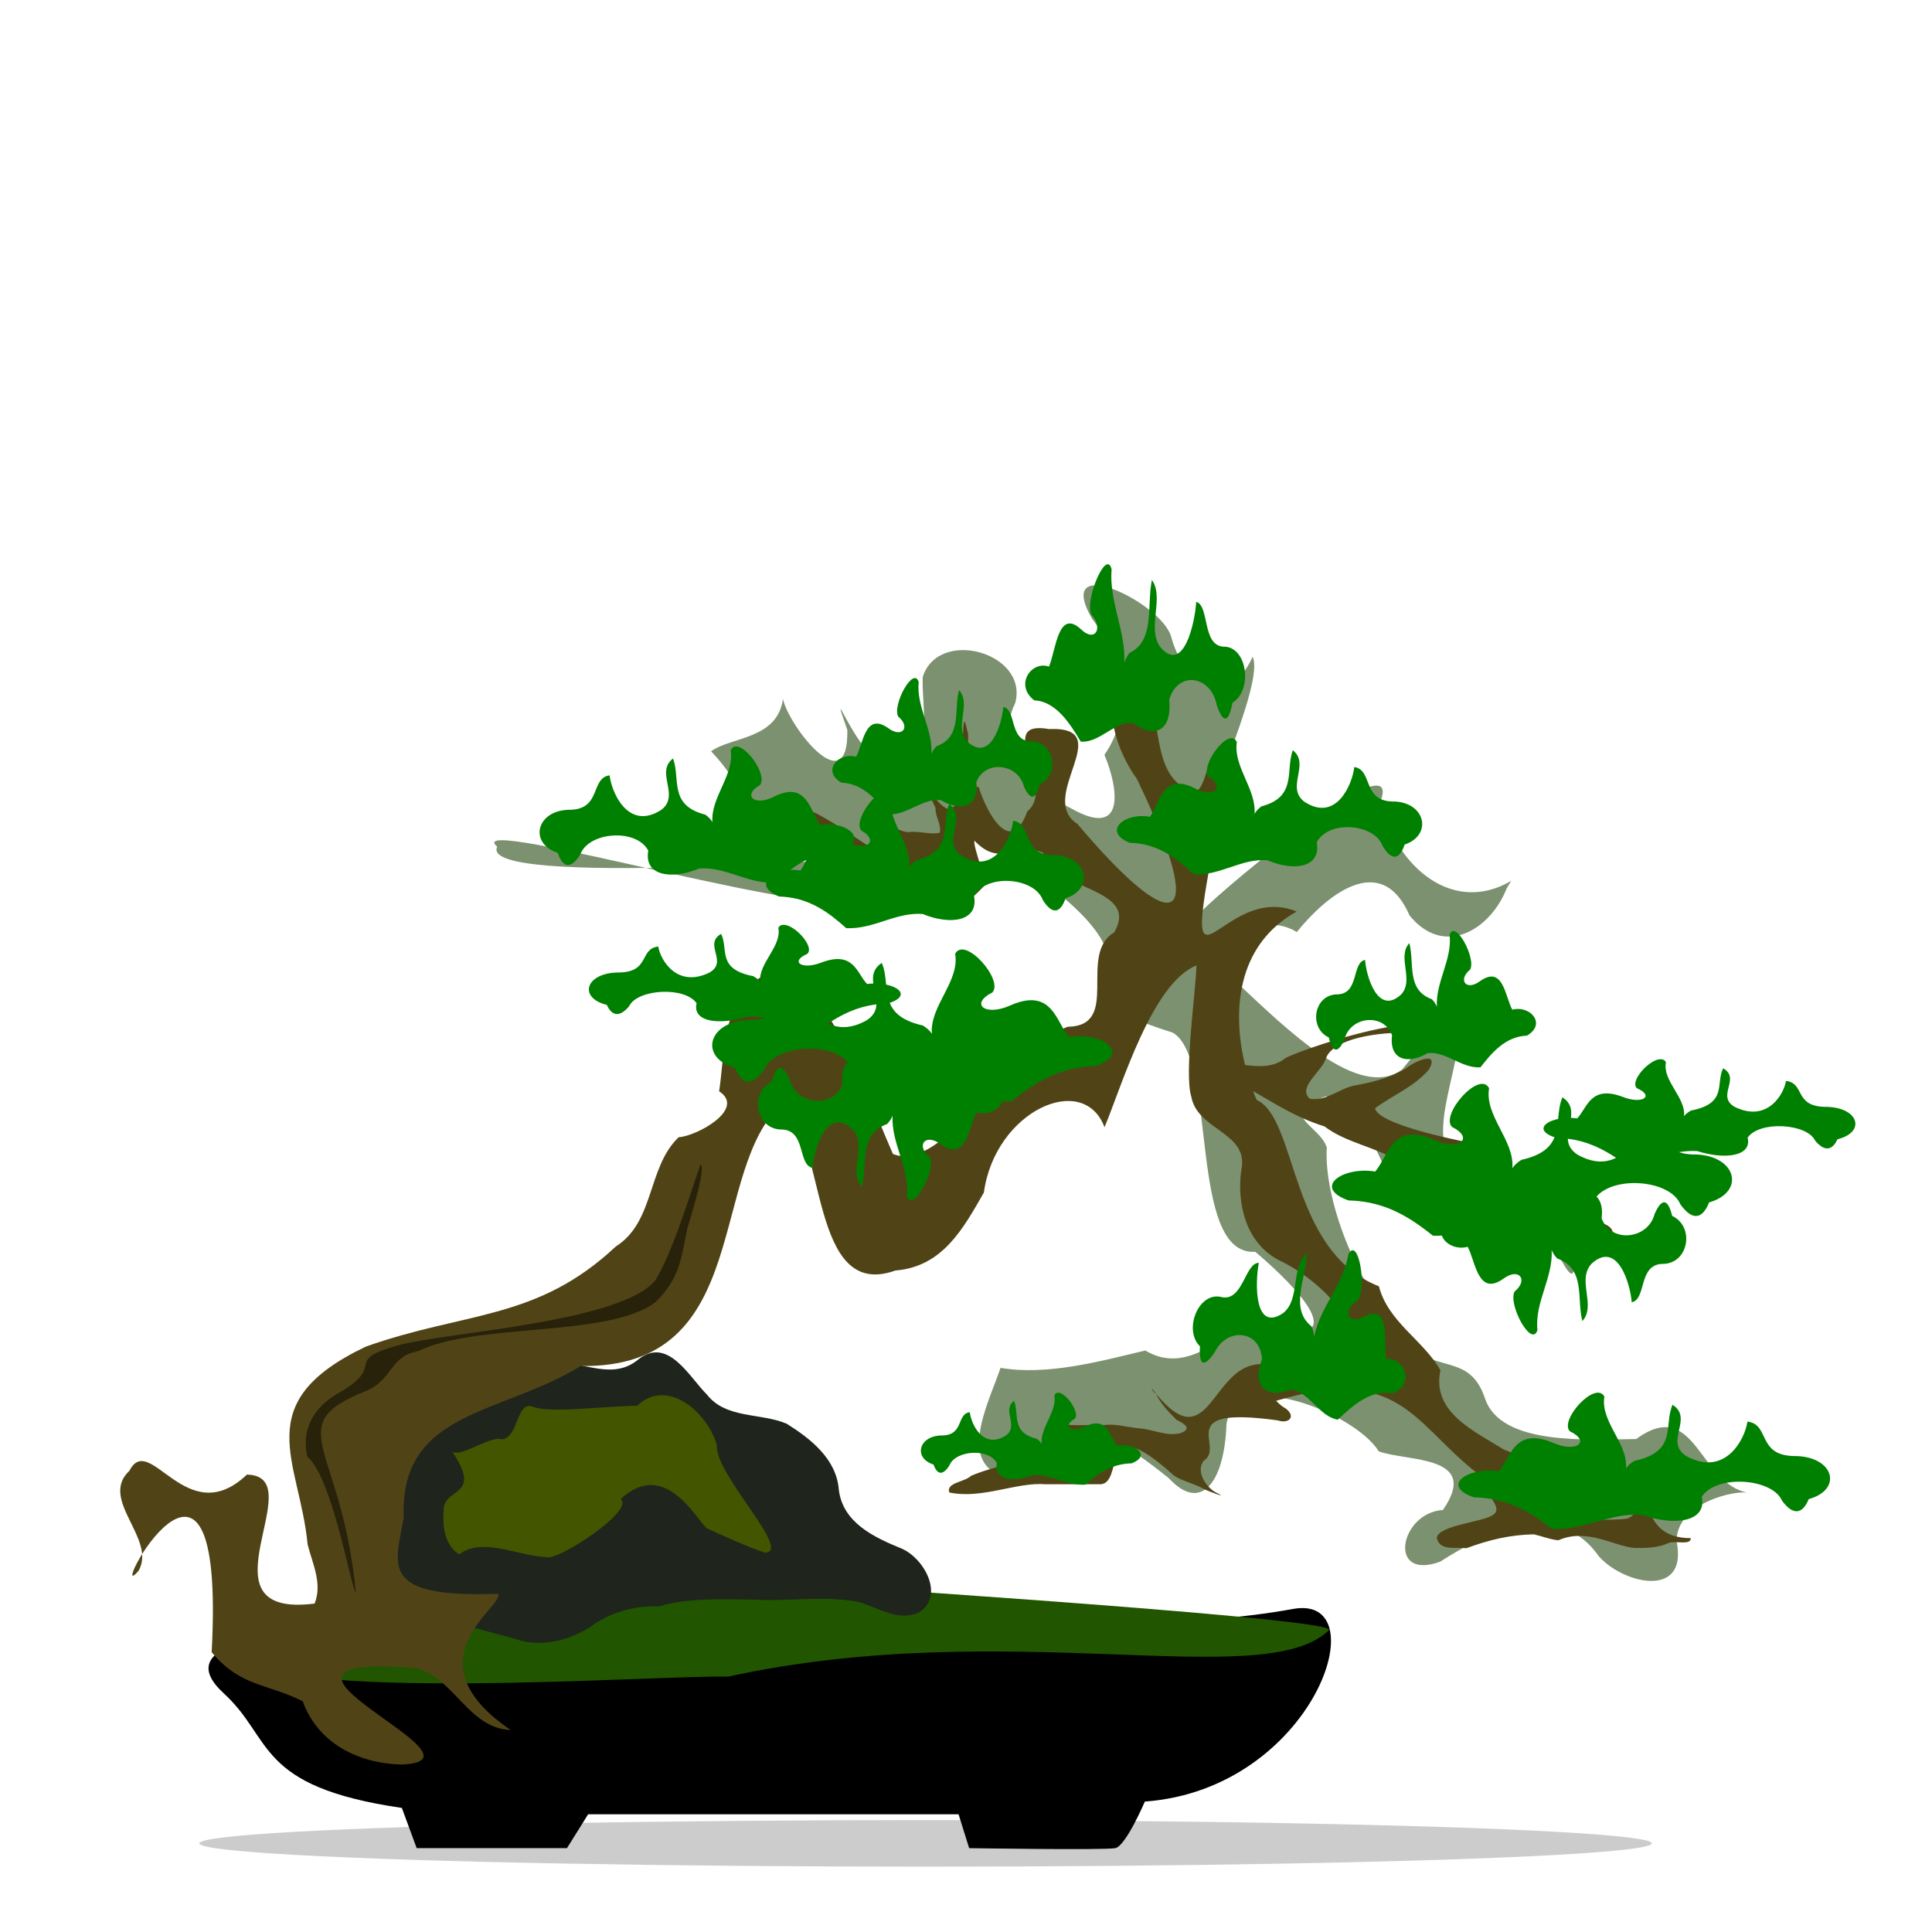 <?xml version="1.0" encoding="UTF-8" standalone="no"?>
<!-- Created with Inkscape (http://www.inkscape.org/) -->

<svg
   xmlns:dc="http://purl.org/dc/elements/1.1/"
   xmlns:cc="http://creativecommons.org/ns#"
   xmlns:rdf="http://www.w3.org/1999/02/22-rdf-syntax-ns#"
   xmlns:svg="http://www.w3.org/2000/svg"
   xmlns="http://www.w3.org/2000/svg"
   xmlns:sodipodi="http://sodipodi.sourceforge.net/DTD/sodipodi-0.dtd"
   xmlns:inkscape="http://www.inkscape.org/namespaces/inkscape"
   width="300"
   height="300"
   id="svg3005"
   version="1.1"
   inkscape:version="0.91 r"
   sodipodi:docname="bonsai-05.svg">
  <title
     id="title4200">Bonsai</title>
  <defs
     id="defs3007">
    <filter
       inkscape:collect="always"
       style="color-interpolation-filters:sRGB"
       id="filter4832"
       x="-0.055"
       width="1.111"
       y="-0.066"
       height="1.131">
      <feGaussianBlur
         inkscape:collect="always"
         stdDeviation="4.404"
         id="feGaussianBlur4834" />
    </filter>
    <filter
       inkscape:collect="always"
       style="color-interpolation-filters:sRGB"
       id="filter5097"
       x="-0.046"
       width="1.092"
       y="-0.087"
       height="1.173">
      <feGaussianBlur
         inkscape:collect="always"
         stdDeviation="1.022"
         id="feGaussianBlur5099" />
    </filter>
  </defs>
  <sodipodi:namedview
     id="base"
     pagecolor="#ffffff"
     bordercolor="#666666"
     borderopacity="1.0"
     inkscape:pageopacity="0.0"
     inkscape:pageshadow="2"
     inkscape:zoom="2.0366667"
     inkscape:cx="150"
     inkscape:cy="150"
     inkscape:document-units="px"
     inkscape:current-layer="g4345"
     showgrid="false"
     inkscape:window-width="1215"
     inkscape:window-height="776"
     inkscape:window-x="65"
     inkscape:window-y="24"
     inkscape:window-maximized="1"
     inkscape:snap-global="false" />
  <g
     inkscape:label="Camada 1"
     inkscape:groupmode="layer"
     id="layer1"
     transform="translate(0,-752.362)">
    <g
       id="g4345">
      <path
         transform="matrix(0.959,0,0,0.959,-14.91,43.321)"
         sodipodi:nodetypes="cccccccccccccccccccccccccccccccccccccccccccccccccc"
         style="fill:#7c916f;fill-opacity:1;fill-rule:evenodd;stroke:none;stroke-width:1px;stroke-linecap:butt;stroke-linejoin:miter;stroke-opacity:1;filter:url(#filter4832)"
         d="m 260.229,881.986 c -10.118,5.925 -19.402,-3.525 -21.076,-13.083 3.364,-9.676 -24.52,13.405 -29.013,17.965 -7.28,-3.042 10.779,-35.141 8.238,-41.181 -3.991,8.892 -11.266,4.236 -13.211,-3.292 -1.71,-5.627 -19.078,-13.806 -12.812,-2.885 5.013,6.595 6.903,14.995 2.021,22.066 2.275,5.415 3.465,13.604 -5.226,8.763 -6.613,-3.345 -13.094,-8.941 -9.201,-17.21 2.108,-8.14 -12.486,-12.181 -15,-4.14 -0.245,5.605 2.914,19.679 -7.466,13.1 -3.581,-1.658 -7.914,-13.664 -4.739,-4.54 0.248,11.881 -9.485,-0.612 -10.416,-5.011 -0.936,6.598 -8.461,6.091 -11.639,8.468 4.368,4.556 9.201,12.545 1.642,14.994 5.2,4.807 17.279,-1.298 20.689,7.988 3.178,6.689 -63.665,-13.298 -56.962,-7.528 -3.287,6.653 61.816,1.762 69.203,1.055 2.422,-5.779 16.082,-2.61 20.738,5.745 21.276,16.843 -4.992,15.508 19.462,23.308 7.326,4.324 2.364,36.151 13.339,35.477 4.097,3.456 16.71,14.898 3.789,12.809 -7.101,-3.77 -12.921,8.295 -21.604,3.17 -7.301,1.748 -15.881,4.097 -23.43,2.812 -1.99,5.895 -7.84,16.787 2.39,17.91 7.788,6.525 -2.395,-22.097 24.875,-0.024 5.216,5.646 8.977,0.627 9.312,-8.706 1.283,-9.668 20.83,-1.892 24.665,4.338 4.598,1.69 16.564,0.554 10.386,9.495 -6.96,0.424 -9.092,11.518 -0.463,8.374 7.586,-4.864 19.141,-10.334 25.736,-0.84 4.03,4.495 14.435,6.852 12.57,-2.426 -0.134,-6.181 9.489,-8.432 11.711,-7.872 -8.149,-1.296 -8.584,-15.763 -18.266,-8.725 -7.892,0.093 -21.866,1.073 -24.454,-6.519 -2.877,-8.723 -10.025,-2.587 -14.451,-12.23 -6.453,-6.638 -11.706,-20.269 -11.185,-28.471 -1.261,-3.758 -8.33,-5.245 -0.102,-8.295 7.148,3.501 9.179,11.274 11.999,17.856 5.268,6.518 13.896,2.66 20.719,3.021 4.441,-0.19 7.6,14.592 7.704,4.05 -1.462,-6.697 -14.604,-8.058 -19.071,-13.33 -6.258,-4.929 1.8,-18.067 0.022,-25.407 -0.284,-4.348 -2.577,1.829 -9.07,9.475 -6.922,5.161 -18.633,-6.437 -26.847,-14.142 -6.987,-3.578 2.775,-12.444 9.791,-8.102 4.779,-5.922 13.657,-13.263 18.253,-2.686 5.607,6.891 13.098,2.324 15.732,-4.391 l 0.719,-1.205 z"
         id="path4557"
         inkscape:connector-curvature="0" />
      <g
         transform="matrix(0.959,0,0,0.959,-14.91,43.321)"
         id="g4966">
        <ellipse
           ry="3.77"
           rx="117.595"
           cy="1037.828"
           cx="165.418"
           id="path3878"
           style="color:#000000;display:inline;overflow:visible;visibility:visible;fill:#cccccc;fill-opacity:1;fill-rule:nonzero;stroke:none;stroke-width:0.6;marker:none;enable-background:accumulate" />
        <path
           sodipodi:nodetypes="sscsccccccss"
           inkscape:connector-curvature="0"
           id="path3022"
           d="m 92.268,1000.216 c 43.85,-3.06 98.419,5.934 132.642,-0.343 13.946,-2.558 3.423,29.179 -23.992,31.19 0,0 -3.108,7.259 -4.798,7.54 -2.056,0.343 -23.649,0 -23.649,0 l -1.714,-5.484 -59.98,-10e-5 -3.427,5.484 -24.335,0 -2.399,-6.512 c -23.743,-3.468 -20.804,-11.191 -28.79,-18.508 -8.915,-8.168 6.178,-10.976 40.444,-13.367 z"
           style="fill:#000000;stroke:none" />
        <path
           sodipodi:nodetypes="cacccc"
           inkscape:connector-curvature="0"
           id="path3024"
           d="m 53.538,1007.071 c 10.898,-2.873 18.953,-3.272 28.448,-4.798 16.432,-2.641 32.729,-6.799 49.355,-7.54 -0.028,0.299 101.267,6.45 99.396,8.569 -10.44,10.273 -51.988,-2.39 -97.339,7.54 -11.141,-0.336 -73.468,4.443 -79.859,-3.77 z"
           style="fill:#225500;stroke:none" />
        <path
           style="fill:#1f241c;fill-opacity:1;fill-rule:evenodd;stroke:none;stroke-width:1px;stroke-linecap:butt;stroke-linejoin:miter;stroke-opacity:1"
           d="m 80.291,1000.316 c -4.064,-1.087 -8.676,-4.303 -6.352,-8.748 -0.69,-4.063 1.217,-8.082 4.602,-10.193 1.06,-4.204 -4.742,-9.893 0.85,-12.786 4.245,-2.196 8.994,-3.228 13.468,-4.865 4.086,-2.097 8.621,-2.78 13.09,-3.672 4.408,-0.127 8.933,2.818 12.994,-0.613 4.788,-3.733 8.216,2.899 11.075,5.727 3.081,3.944 8.692,2.925 12.907,4.714 3.992,2.509 8.046,5.743 8.441,10.673 0.645,5.373 5.695,7.716 10.246,9.577 3.64,1.631 6.877,7.605 2.776,10.277 -3.495,1.627 -6.737,-0.853 -9.949,-1.704 -5.709,-1.025 -11.531,0.014 -17.289,-0.353 -5.074,-0.037 -10.096,-0.299 -14.956,1.113 -4.105,-0.139 -7.997,1.004 -11.229,3.43 -3.566,2.182 -8.037,3.283 -12.119,1.79 -4.476,-1.161 -8.93,-2.557 -13.457,-3.383 -1.726,-0.061 -3.705,0.251 -5.098,-0.986 z"
           id="path4657"
           inkscape:connector-curvature="0" />
        <path
           style="fill:#445500;fill-opacity:1;fill-rule:evenodd;stroke:none;stroke-width:1px;stroke-linecap:butt;stroke-linejoin:miter;stroke-opacity:1;filter:url(#filter5097)"
           d="m 88.581,974.12 c 5.06,7.387 -0.465,6.003 -1.16,9.222 -0.271,2.742 -0.078,6.05 2.479,7.7 3.768,-2.878 9.478,0.276 14.215,0.45 1.504,0.686 14.297,-7.469 11.927,-9.413 7.261,-6.745 12.4,3.605 13.968,4.74 3.096,1.417 6.194,2.847 9.418,3.952 4.508,-0.22 -8.277,-12.79 -7.807,-17.492 -1.7,-5.488 -8.108,-10.833 -12.89,-6.32 -6.458,0.146 -14.121,1.288 -17.095,0.114 -2.494,-0.73 -2.177,5.182 -4.856,5.331 -2.044,-0.639 -7.364,3.525 -8.199,1.716 z"
           id="path4659"
           inkscape:connector-curvature="0"
           sodipodi:nodetypes="cccccccccccc" />
      </g>
      <g
         transform="matrix(0.959,0,0,0.959,-480.404,90.182)"
         id="g4602"
         style="fill:#818f5a;fill-opacity:1">
        <path
           sodipodi:nodetypes="ccccccccccccccccccccccccccccccccccccccccccccccccccccccccccccccccccccccccccccccccccccccccccccccccccccccccccccccccccccccccc"
           inkscape:connector-curvature="0"
           id="path4452"
           transform="translate(-39.279,706.915)"
           d="m 722.762,93.863 c -4.78,3.29 -1.491,11.699 1.545,15.838 11.687,24.241 6.433,26.273 -9.648,7.271 -6.695,-4.265 6.725,-15.828 -4.574,-15.35 -9.133,-1.565 1.42,9.251 -3.537,13.344 -2.714,7.592 -6.706,-0.128 -7.859,-3.975 -0.689,-0.033 -1.259,0.066 -1.734,0.26 0.029,-2.958 6.9e-4,-5.92 0.019,-8.879 -0.188,-0.515 -0.597,-3.106 -0.748,-1.328 -0.147,1.507 0.016,3.33 -0.799,4.576 -0.35,2.215 -0.093,4.478 -0.172,6.715 0.235,1.384 -0.538,2.094 -1.617,2.205 -1.626,-0.741 -2.393,-2.54 -3.701,-3.686 -0.841,-1.066 -1.65,-2.298 -2.561,-3.162 0.25,1.356 1.448,2.322 2.305,3.346 1,0.871 1.448,2.198 2.018,3.352 -0.045,1.536 0.955,2.507 0.686,4.016 -1.526,0.384 -3.429,-0.363 -5.148,-0.082 -2.764,-0.282 -5.855,-3.784 -4.453,-1.795 2.428,2.533 6.102,6.128 0.322,5.277 -2.068,-0.539 -14.443,-10.476 -13.5,-6.162 0.697,1.405 2.07,2.319 3.105,3.467 5.218,2.855 10.108,6.167 14.934,8.793 3.001,0.663 4.946,1.464 7.863,1.463 1.769,0.394 2.93,-1.266 4.057,-2.318 0.552,-0.667 -1.892,-6.583 -1.554,-7.345 4.271,4.491 6.728,0.08 11.136,1.954 1.211,6.122 15.812,5.504 11.473,12.898 -5.985,3.579 1.218,15.141 -7.537,15.273 -9.842,3.838 -20.029,23.847 -28.277,20.6 -4.985,-11.359 -12.691,-33.698 -21.566,-28.523 -6.148,4.074 -5.621,12.035 -6.578,18.371 4.396,2.854 -3.594,7.259 -6.555,7.436 -5.094,4.859 -3.852,13.685 -10.17,17.686 -12.823,12.023 -24.336,10.486 -40.477,16.213 -19.126,9.111 -10.736,18.383 -9.432,32.023 0.781,3.11 2.433,6.363 1.133,9.586 -19.594,2.484 -0.127,-20.645 -10.957,-20.883 -9.775,9.293 -15.71,-7.104 -19.018,-0.629 -5.033,4.674 4.483,11.024 1.461,16.225 -5.581,6.503 14.229,-31.128 11.846,13.156 4.687,5.637 8.977,5.04 14.738,7.949 2.469,6.761 8.907,10.049 15.982,10.246 16.444,-0.644 -30.721,-18.195 2.434,-15.645 6.115,1.674 8.481,9.808 15.254,10.051 -16.854,-11.489 -0.794,-20.141 -2.039,-22.062 -19.644,0.768 -16.509,-4.829 -15.275,-12.357 -0.66,-17.382 15.779,-16.55 28.652,-24.516 28.313,0.454 20.363,-31.93 32.869,-42.689 6.947,6.649 4.253,32.197 18.096,27.227 7.617,-0.601 10.967,-6.747 14.326,-12.627 1.804,-13.211 16.134,-19.68 19.531,-10.574 2.82,-6.717 7.683,-23.325 14.887,-26.195 -0.073,3.807 -2.019,17.498 -0.846,21.197 0.986,5.642 9.531,5.735 8.082,12.094 -0.699,5.439 0.828,11.58 5.973,14.357 6.699,3.171 12.135,9.166 14.451,16.217 -2.318,6.635 -11.958,-0.978 -17.398,0.701 -7.851,0.218 -8.163,15.168 -16.658,4.961 -0.054,-0.042 -0.081,-0.082 -0.131,-0.125 0.767,1.62 2.022,2.906 3.287,4.154 1.157,0.605 2.664,1.393 0.695,2.158 -2.284,0.613 -4.526,-0.641 -6.807,-0.771 -1.92,-0.178 -3.688,-0.777 -5.699,-0.52 -2.186,-0.071 -4.415,0.145 -6.572,-0.113 -2.372,-0.142 1.322,0.936 1.904,1.209 6.356,2.399 -2.04,5.064 -4.432,4.807 -4.37,-0.091 -8.609,0.742 -12.357,2.318 -0.961,0.997 -4.115,1.096 -3.502,2.699 5.373,1.109 10.848,-1.726 15.602,-1.34 2.849,0.001 5.699,-0.011 8.549,-0.006 4.567,0.438 -0.459,-12.866 12.244,-1.377 1.273,0.851 3.171,1.239 4.82,2.146 0.657,0.362 4.277,1.695 2.014,0.602 -1.672,-0.839 -3.408,-3.497 -2.029,-5.182 3.594,-2.264 -5.286,-8.915 11.986,-6.521 1.731,0.602 3.011,-0.576 1.301,-1.914 -0.614,-0.335 -1.128,-0.769 -1.568,-1.268 21.238,-6.338 22.504,5.019 34.545,13.186 -1.491,1.56 2.395,3.973 0.65,5.236 -1.586,1.253 -8.817,1.677 -9.197,3.749 0.421,2.232 3.165,1.463 4.781,1.713 3.782,-1.4 7.125,-2.175 10.941,-2.254 1.326,0.294 2.602,0.839 3.979,0.961 4.586,-2.04 9.001,0.963 12.34,1.25 1.877,0.026 3.828,-0.025 5.561,-0.828 0.99,-0.393 3.62,0.449 3.525,-0.773 -7.681,0.049 -6.709,-7.253 -7.48,-7.186 -1.318,1.13 -1.025,3.727 -3.035,4.064 -5.327,0.458 -10.183,-0.224 -15.027,-1.102 -1.367,-0.313 -1.345,-1.741 -1.303,-3.283 3.16,-0.694 0.332,-5.66 -3.355,-6.797 -4.752,-2.979 -11.807,-6.038 -10.328,-12.877 -2.792,-4.891 -8.451,-7.789 -9.963,-13.59 -14.619,-5.757 -13.11,-27.085 -19.787,-30.174 -0.199,-0.453 -0.391,-0.935 -0.58,-1.43 3.885,2.254 7.157,4.344 11.545,5.711 3.564,2.708 8.249,3.281 11.994,5.65 5.581,3.379 13.167,-1.503 14.162,2.943 1.183,2.407 3.082,4.173 5.264,5.662 2.12,1.194 4.296,2.458 6.623,3.188 2.845,0.11 5.939,0.772 8.664,-0.309 -0.546,-2 -4.087,-1.603 -5.924,-2.295 -9.181,1.304 -10.181,-11.937 -16.768,-12.094 -3.817,-0.752 -15.298,-3.161 -15.826,-5.676 2.868,-2.115 6.376,-3.493 8.738,-6.281 1.819,-3.26 -2.542,-1.183 -3.717,-0.199 -2.39,1.479 -5.102,2.165 -7.822,2.707 -2.736,0.285 -4.879,2.688 -7.725,2.238 -2.18,-1.818 2.077,-4.523 2.621,-6.639 2.361,-6.098 28.121,-4.853 20.632,0.466 5.373,-12.511 -24.663,-1.855 -27.228,-0.425 -1.89,1.547 -4.244,1.42 -6.543,1.117 -2.036,-8.354 -1.555,-19.32 8.359,-24.842 -13.696,-5.616 -20.596,23.896 -10.559,-25.055 -5.093,-4.894 -2.953,10.69 -8.723,4.248 -4.907,-4.469 -1.604,-14.359 -8.127,-16.5 z m 4.656,115.436 c -0.024,-0.05 -0.052,-0.096 -0.074,-0.146 -0.961,-1.294 -0.747,-0.559 0.074,0.146 z"
           style="fill:#504416;fill-opacity:1;fill-rule:evenodd;stroke:none;stroke-width:1px;stroke-linecap:butt;stroke-linejoin:miter;stroke-opacity:1" />
        <path
           sodipodi:nodetypes="ccccccccccc"
           inkscape:connector-curvature="0"
           id="path4463"
           d="m 565.134,908.389 c -8.641,2.484 -1.662,3.098 -8.992,7.446 -3.868,2.058 -6.549,5.513 -5.439,10.502 4.161,3.636 7.067,21.411 7.855,22.034 -2.213,-23.884 -12.502,-27.094 1.823,-32.723 4.229,-1.897 3.679,-5.55 8.221,-6.359 9.554,-4.697 30.902,-2.151 38.525,-7.984 3.845,-3.902 4.029,-6.581 5.107,-11.926 0.659,-2.149 3.137,-10.089 2.105,-10.338 -1.756,5.13 -4.464,14.104 -7.244,18.686 -5.449,6.948 -34.565,8.507 -41.96,10.659 z"
           style="fill:#28220b;fill-opacity:1;fill-rule:evenodd;stroke:none;stroke-width:1px;stroke-linecap:butt;stroke-linejoin:miter;stroke-opacity:1" />
      </g>
      <g
         id="g4334">
        <path
           style="fill:#008000;fill-rule:evenodd;stroke:none;stroke-width:1px;stroke-linecap:butt;stroke-linejoin:miter;stroke-opacity:1"
           d="M 114.438 115.914 C 114.029 115.865 113.685 116.036 113.467 116.514 C 114.041 120.387 110.328 123.803 110.629 127.66 C 110.377 127.226 109.993 126.83 109.521 126.498 C 103.774 125.032 105.699 120.931 104.506 117.781 C 101.664 119.938 105.702 123.53 102.654 125.777 C 97.529 129.045 94.956 123.027 94.66 120.393 C 91.684 120.812 93.394 125.575 88.633 125.74 C 83.301 125.66 82.002 130.926 86.598 132.43 C 87.415 134.807 88.665 134.996 90.105 132.684 C 91.397 129.142 98.829 128.577 100.666 132.094 C 99.95 135.994 104.274 136.656 108.559 134.867 C 112.273 134.579 115.327 136.704 118.971 137.031 C 118.816 137.756 119.349 138.557 120.973 139.209 C 125.778 139.321 128.897 141.898 131.404 144.127 C 135.711 144.317 139.075 141.603 143.279 141.926 C 147.606 143.714 151.975 143.052 151.252 139.152 C 153.107 135.635 160.616 136.203 161.92 139.744 C 163.375 142.056 164.635 141.868 165.461 139.49 C 170.103 137.986 168.793 132.719 163.408 132.799 C 158.599 132.634 160.325 127.871 157.318 127.451 C 157.019 130.086 154.421 136.103 149.244 132.836 C 146.165 130.589 150.246 126.997 147.375 124.84 C 146.169 127.989 148.113 132.091 142.309 133.557 C 141.832 133.889 141.444 134.284 141.189 134.719 C 141.494 130.861 137.742 127.447 138.322 123.574 C 137.148 121.028 132.312 127.2 133.729 128.955 C 136.309 130.41 134.931 132.028 132.293 131.088 C 133.733 129.393 130.629 127.512 127.381 128.121 C 125.801 126.083 125.357 121.125 120.217 123.693 C 117.119 125.291 115.216 123.489 118.016 121.895 C 119.155 120.468 116.206 116.126 114.438 115.914 z M 125.215 133.525 C 124.914 134.142 124.619 134.736 124.27 135.182 C 123.743 135.084 123.223 135.053 122.723 135.072 C 123.484 134.505 124.311 133.978 125.215 133.525 z "
           transform="translate(0,752.362)"
           id="path4241" />
        <path
           style="fill:#008000;fill-rule:evenodd;stroke:none;stroke-width:1px;stroke-linecap:butt;stroke-linejoin:miter;stroke-opacity:1"
           d="m 144.639,869.405 c 0.21,-3.857 -2.384,-7.272 -1.983,-11.145 -0.812,-2.547 -4.157,3.626 -3.178,5.381 1.956,1.594 0.627,3.395 -1.537,1.798 -3.591,-2.568 -3.901,2.39 -5.005,4.428 -2.768,-0.743 -5.395,2.219 -2.28,4.029 3.324,0.113 5.481,2.689 7.215,4.918 2.979,0.19 5.305,-2.524 8.213,-2.201 2.993,1.789 6.014,1.127 5.514,-2.773 1.283,-3.517 6.476,-2.951 7.379,0.591 1.007,2.312 1.878,2.123 2.449,-0.254 3.211,-1.504 2.304,-6.771 -1.421,-6.691 -3.326,-0.165 -2.132,-4.927 -4.212,-5.347 -0.207,2.635 -2.003,8.652 -5.584,5.385 -2.13,-2.247 0.692,-5.84 -1.293,-7.997 -0.834,3.149 0.511,7.252 -3.504,8.717 -0.33,0.332 -0.597,0.728 -0.773,1.162 z"
           id="path4241-6"
           inkscape:connector-curvature="0" />
        <path
           style="fill:#008000;fill-rule:evenodd;stroke:none;stroke-width:1px;stroke-linecap:butt;stroke-linejoin:miter;stroke-opacity:1"
           d="m 174.59,855.273 c 0.21,-5.02 -2.384,-9.465 -1.983,-14.506 -0.812,-3.314 -4.157,4.719 -3.178,7.003 1.956,2.075 0.627,4.419 -1.537,2.34 -3.591,-3.342 -3.901,3.11 -5.005,5.763 -2.768,-0.967 -5.395,2.889 -2.28,5.244 3.324,0.146 5.481,3.5 7.215,6.401 2.979,0.248 5.305,-3.285 8.213,-2.864 2.993,2.328 6.014,1.466 5.514,-3.609 1.283,-4.578 6.476,-3.841 7.379,0.769 1.007,3.009 1.878,2.763 2.449,-0.331 3.211,-1.958 2.304,-8.812 -1.421,-8.708 -3.326,-0.215 -2.132,-6.413 -4.212,-6.959 -0.207,3.429 -2.003,11.261 -5.584,7.008 -2.13,-2.925 0.692,-7.601 -1.293,-10.408 -0.834,4.099 0.511,9.438 -3.504,11.346 -0.33,0.432 -0.597,0.947 -0.773,1.512 z"
           id="path4241-8"
           inkscape:connector-curvature="0" />
        <path
           style="fill:#008000;fill-rule:evenodd;stroke:none;stroke-width:1px;stroke-linecap:butt;stroke-linejoin:miter;stroke-opacity:1"
           d="m 194.805,878.734 c 0.292,-3.857 -3.31,-7.272 -2.753,-11.145 -1.127,-2.547 -5.772,3.626 -4.412,5.381 2.715,1.594 0.87,3.395 -2.134,1.798 -4.985,-2.568 -5.416,2.39 -6.948,4.428 -3.843,-0.743 -7.49,2.219 -3.165,4.029 4.614,0.113 7.609,2.689 10.017,4.918 4.136,0.19 7.365,-2.524 11.402,-2.201 4.155,1.789 8.349,1.127 7.655,-2.773 1.782,-3.517 8.991,-2.951 10.244,0.591 1.397,2.312 2.608,2.123 3.4,-0.254 4.457,-1.504 3.198,-6.771 -1.972,-6.691 -4.617,-0.165 -2.96,-4.927 -5.847,-5.347 -0.287,2.635 -2.781,8.652 -7.752,5.385 -2.956,-2.247 0.961,-5.84 -1.796,-7.997 -1.158,3.149 0.709,7.252 -4.865,8.717 -0.458,0.332 -0.829,0.728 -1.074,1.162 z"
           id="path4241-2"
           inkscape:connector-curvature="0" />
        <path
           style="fill:#008000;fill-rule:evenodd;stroke:none;stroke-width:1px;stroke-linecap:butt;stroke-linejoin:miter;stroke-opacity:1"
           d="m 257.72,916.838 c 0.405,-0.037 0.748,0.091 0.964,0.451 -0.569,2.915 3.111,5.486 2.812,8.389 0.25,-0.327 0.629,-0.625 1.097,-0.875 5.697,-1.103 3.79,-4.19 4.974,-6.56 2.817,1.623 -1.187,4.327 1.835,6.018 5.081,2.459 7.63,-2.07 7.923,-4.053 2.951,0.316 1.258,3.9 5.977,4.025 5.285,-0.06 6.571,3.903 2.016,5.035 -0.81,1.789 -2.048,1.932 -3.476,0.192 -1.28,-2.665 -8.649,-3.091 -10.47,-0.444 0.71,2.935 -3.578,3.434 -7.825,2.087 -0.984,-0.058 -1.918,0.02 -2.832,0.161 0.563,0.198 1.234,0.331 2.079,0.357 6.777,-0.089 8.428,5.781 2.586,7.457 -1.039,2.649 -2.626,2.86 -4.458,0.283 -1.56,-3.751 -10.158,-4.497 -13.014,-1.199 0.664,0.665 0.996,1.775 0.79,3.378 1.43,3.92 7.218,3.287 8.223,-0.66 1.122,-2.577 2.093,-2.367 2.73,0.283 3.578,1.676 2.569,7.546 -1.582,7.457 -3.707,0.184 -2.378,5.492 -4.695,5.96 -0.23,-2.936 -2.232,-9.642 -6.223,-6.001 -2.373,2.504 0.772,6.508 -1.441,8.911 -0.929,-3.51 0.57,-8.081 -3.905,-9.714 -0.367,-0.37 -0.666,-0.811 -0.862,-1.295 0.234,4.299 -2.659,8.104 -2.211,12.42 -0.905,2.838 -4.633,-4.04 -3.541,-5.997 2.18,-1.777 0.699,-3.783 -1.713,-2.003 -4.002,2.862 -4.347,-2.663 -5.577,-4.934 -1.821,0.489 -3.578,-0.466 -4.005,-1.741 -0.452,0.026 -0.91,0.038 -1.378,0.02 -3.155,-2.484 -7.08,-5.355 -13.127,-5.481 -5.669,-2.017 -0.888,-5.316 4.149,-4.488 2.008,-2.271 2.573,-7.797 9.107,-4.934 3.938,1.78 6.356,-0.228 2.797,-2.005 -1.782,-1.956 4.304,-8.835 5.781,-5.997 -0.73,4.316 3.992,8.121 3.609,12.42 0.32,-0.484 0.808,-0.925 1.408,-1.295 3.204,-0.716 4.532,-1.997 5.141,-3.507 -2.867,-0.992 -1.742,-2.366 0.562,-2.843 0.113,-1.146 0.213,-2.303 0.673,-3.365 1.347,0.896 1.477,2.017 1.313,3.197 0.317,0.01 0.637,0.03 0.962,0.076 1.566,-1.534 2.007,-5.265 7.102,-3.332 3.071,1.202 4.956,-0.152 2.181,-1.352 -1.129,-1.073 1.792,-4.342 3.546,-4.501 z m -14.27,12.35 c 0.043,0.9 0.399,1.751 1.519,2.475 2.439,1.363 4.423,1.275 5.971,0.479 -1.956,-1.276 -4.286,-2.55 -7.49,-2.954 z"
           id="path4241-2-7"
           inkscape:connector-curvature="0" />
        <path
           style="fill:#008000;fill-rule:evenodd;stroke:none;stroke-width:1px;stroke-linecap:butt;stroke-linejoin:miter;stroke-opacity:1"
           d="m 204.051,959.901 c 0.978,-4.655 4.537,-8.085 5.334,-12.806 1.567,-2.837 2.916,5.36 1.43,7.211 -2.383,1.416 -1.647,3.896 0.938,2.528 4.265,-2.172 3.047,3.821 3.491,6.528 2.909,-0.198 4.546,3.99 0.974,5.374 -3.254,-0.692 -6.133,1.846 -8.495,4.074 -2.944,-0.513 -4.365,-4.331 -7.281,-4.668 -3.447,1.39 -6.17,-0.151 -4.491,-4.68 -0.166,-4.516 -5.369,-5.131 -7.328,-1.13 -1.683,2.509 -2.47,2.066 -2.295,-0.912 -2.649,-2.593 -0.158,-8.652 3.426,-7.63 3.272,0.63 3.575,-5.349 5.717,-5.333 -0.607,3.195 -0.71,10.822 3.759,7.814 2.751,-2.152 1.119,-7.141 3.702,-9.221 -0.157,3.965 -2.716,8.526 0.724,11.273 0.218,0.478 0.356,1.017 0.393,1.579 z"
           id="path4241-2-72"
           inkscape:connector-curvature="0" />
        <path
           style="fill:#008000;fill-rule:evenodd;stroke:none;stroke-width:1px;stroke-linecap:butt;stroke-linejoin:miter;stroke-opacity:1"
           d="m 161.744,976.555 c -0.21,-2.605 2.384,-4.911 1.983,-7.527 0.812,-1.72 4.157,2.448 3.178,3.634 -1.956,1.077 -0.627,2.293 1.537,1.214 3.591,-1.734 3.901,1.614 5.005,2.99 2.768,-0.502 5.395,1.499 2.28,2.721 -3.324,0.076 -5.481,1.816 -7.215,3.321 -2.979,0.129 -5.305,-1.704 -8.213,-1.486 -2.993,1.208 -6.014,0.761 -5.514,-1.873 -1.283,-2.375 -6.476,-1.993 -7.379,0.399 -1.007,1.561 -1.878,1.434 -2.449,-0.172 -3.211,-1.016 -2.304,-4.572 1.421,-4.518 3.326,-0.112 2.132,-3.328 4.212,-3.611 0.207,1.779 2.003,5.843 5.584,3.636 2.13,-1.517 -0.692,-3.944 1.293,-5.4 0.834,2.127 -0.511,4.897 3.504,5.887 0.33,0.224 0.597,0.491 0.773,0.785 z"
           id="path4241-2-65"
           inkscape:connector-curvature="0" />
        <path
           style="fill:#008000;fill-rule:evenodd;stroke:none;stroke-width:1px;stroke-linecap:butt;stroke-linejoin:miter;stroke-opacity:1"
           d="m 252.482,980.371 c 0.356,-3.857 -4.029,-7.272 -3.351,-11.145 -1.373,-2.547 -7.027,3.626 -5.371,5.381 3.306,1.594 1.059,3.395 -2.599,1.798 -6.069,-2.568 -6.594,2.39 -8.459,4.428 -4.679,-0.743 -9.12,2.219 -3.854,4.029 5.618,0.113 9.264,2.689 12.195,4.918 5.035,0.19 8.967,-2.524 13.883,-2.201 5.059,1.789 10.165,1.127 9.32,-2.773 2.169,-3.517 10.947,-2.951 12.472,0.591 1.701,2.312 3.175,2.123 4.14,-0.254 5.427,-1.504 3.894,-6.771 -2.401,-6.691 -5.622,-0.165 -3.604,-4.927 -7.119,-5.347 -0.349,2.635 -3.386,8.652 -9.439,5.385 -3.599,-2.247 1.17,-5.84 -2.186,-7.997 -1.409,3.149 0.864,7.252 -5.923,8.717 -0.557,0.332 -1.01,0.728 -1.307,1.162 z"
           id="path4241-2-5"
           inkscape:connector-curvature="0" />
        <path
           style="fill:#008000;fill-rule:evenodd;stroke:none;stroke-width:1px;stroke-linecap:butt;stroke-linejoin:miter;stroke-opacity:1"
           d="m 223.119,908.685 c -0.21,-3.857 2.384,-7.272 1.983,-11.145 0.812,-2.547 4.157,3.626 3.178,5.381 -1.956,1.594 -0.627,3.395 1.537,1.798 3.591,-2.568 3.901,2.39 5.005,4.428 2.768,-0.743 5.395,2.219 2.28,4.029 -3.324,0.113 -5.481,2.689 -7.215,4.918 -2.979,0.19 -5.305,-2.524 -8.213,-2.201 -2.993,1.789 -6.014,1.127 -5.514,-2.773 -1.283,-3.517 -6.476,-2.951 -7.379,0.591 -1.007,2.312 -1.878,2.123 -2.449,-0.254 -3.211,-1.504 -2.304,-6.771 1.421,-6.691 3.326,-0.165 2.132,-4.927 4.212,-5.347 0.207,2.635 2.003,8.652 5.584,5.385 2.13,-2.247 -0.692,-5.84 1.293,-7.997 0.834,3.149 -0.511,7.252 3.504,8.717 0.33,0.332 0.597,0.728 0.773,1.162 z"
           id="path4241-2-0"
           inkscape:connector-curvature="0" />
        <path
           style="fill:#008000;fill-rule:evenodd;stroke:none;stroke-width:1px;stroke-linecap:butt;stroke-linejoin:miter;stroke-opacity:1"
           d="m 121.822,895.971 c -0.405,-0.037 -0.748,0.091 -0.964,0.451 0.569,2.915 -3.111,5.486 -2.812,8.389 -0.25,-0.327 -0.629,-0.625 -1.097,-0.875 -5.697,-1.103 -3.79,-4.19 -4.974,-6.56 -2.817,1.623 1.187,4.327 -1.835,6.018 -5.081,2.459 -7.63,-2.07 -7.923,-4.053 -2.951,0.316 -1.258,3.9 -5.977,4.025 -5.285,-0.06 -6.571,3.903 -2.016,5.035 0.81,1.789 2.048,1.932 3.476,0.192 1.28,-2.665 8.649,-3.091 10.47,-0.444 -0.71,2.935 3.578,3.434 7.825,2.087 0.984,-0.058 1.918,0.02 2.832,0.161 -0.563,0.198 -1.234,0.331 -2.079,0.357 -6.777,-0.089 -8.428,5.781 -2.586,7.457 1.039,2.649 2.626,2.86 4.458,0.283 1.56,-3.751 10.158,-4.497 13.014,-1.199 -0.664,0.665 -0.996,1.775 -0.79,3.378 -1.43,3.92 -7.218,3.287 -8.223,-0.66 -1.122,-2.577 -2.093,-2.367 -2.73,0.283 -3.578,1.676 -2.569,7.546 1.582,7.457 3.707,0.184 2.378,5.492 4.695,5.96 0.23,-2.936 2.232,-9.642 6.223,-6.001 2.373,2.504 -0.772,6.508 1.441,8.911 0.929,-3.51 -0.57,-8.081 3.905,-9.714 0.367,-0.37 0.666,-0.811 0.862,-1.295 -0.234,4.299 2.659,8.104 2.211,12.42 0.905,2.838 4.633,-4.04 3.541,-5.997 -2.18,-1.777 -0.699,-3.783 1.713,-2.003 4.002,2.862 4.347,-2.663 5.577,-4.934 1.821,0.489 3.578,-0.466 4.005,-1.741 0.452,0.026 0.91,0.038 1.378,0.02 3.155,-2.484 7.08,-5.355 13.127,-5.481 5.669,-2.017 0.888,-5.316 -4.149,-4.488 -2.008,-2.271 -2.573,-7.797 -9.107,-4.934 -3.938,1.78 -6.356,-0.228 -2.797,-2.005 1.782,-1.956 -4.304,-8.835 -5.781,-5.997 0.73,4.316 -3.992,8.121 -3.609,12.42 -0.32,-0.484 -0.808,-0.925 -1.408,-1.295 -3.204,-0.716 -4.532,-1.997 -5.141,-3.507 2.867,-0.992 1.742,-2.366 -0.562,-2.843 -0.113,-1.146 -0.213,-2.303 -0.673,-3.365 -1.347,0.896 -1.477,2.017 -1.313,3.197 -0.317,0.01 -0.637,0.03 -0.962,0.076 -1.566,-1.534 -2.007,-5.265 -7.102,-3.332 -3.071,1.202 -4.956,-0.152 -2.181,-1.352 1.129,-1.073 -1.792,-4.342 -3.546,-4.501 z m 14.27,12.35 c -0.043,0.9 -0.399,1.751 -1.519,2.475 -2.439,1.363 -4.423,1.275 -5.971,0.479 1.956,-1.276 4.286,-2.55 7.49,-2.954 z"
           id="path4241-2-7-3"
           inkscape:connector-curvature="0" />
      </g>
    </g>
  </g>
</svg>
